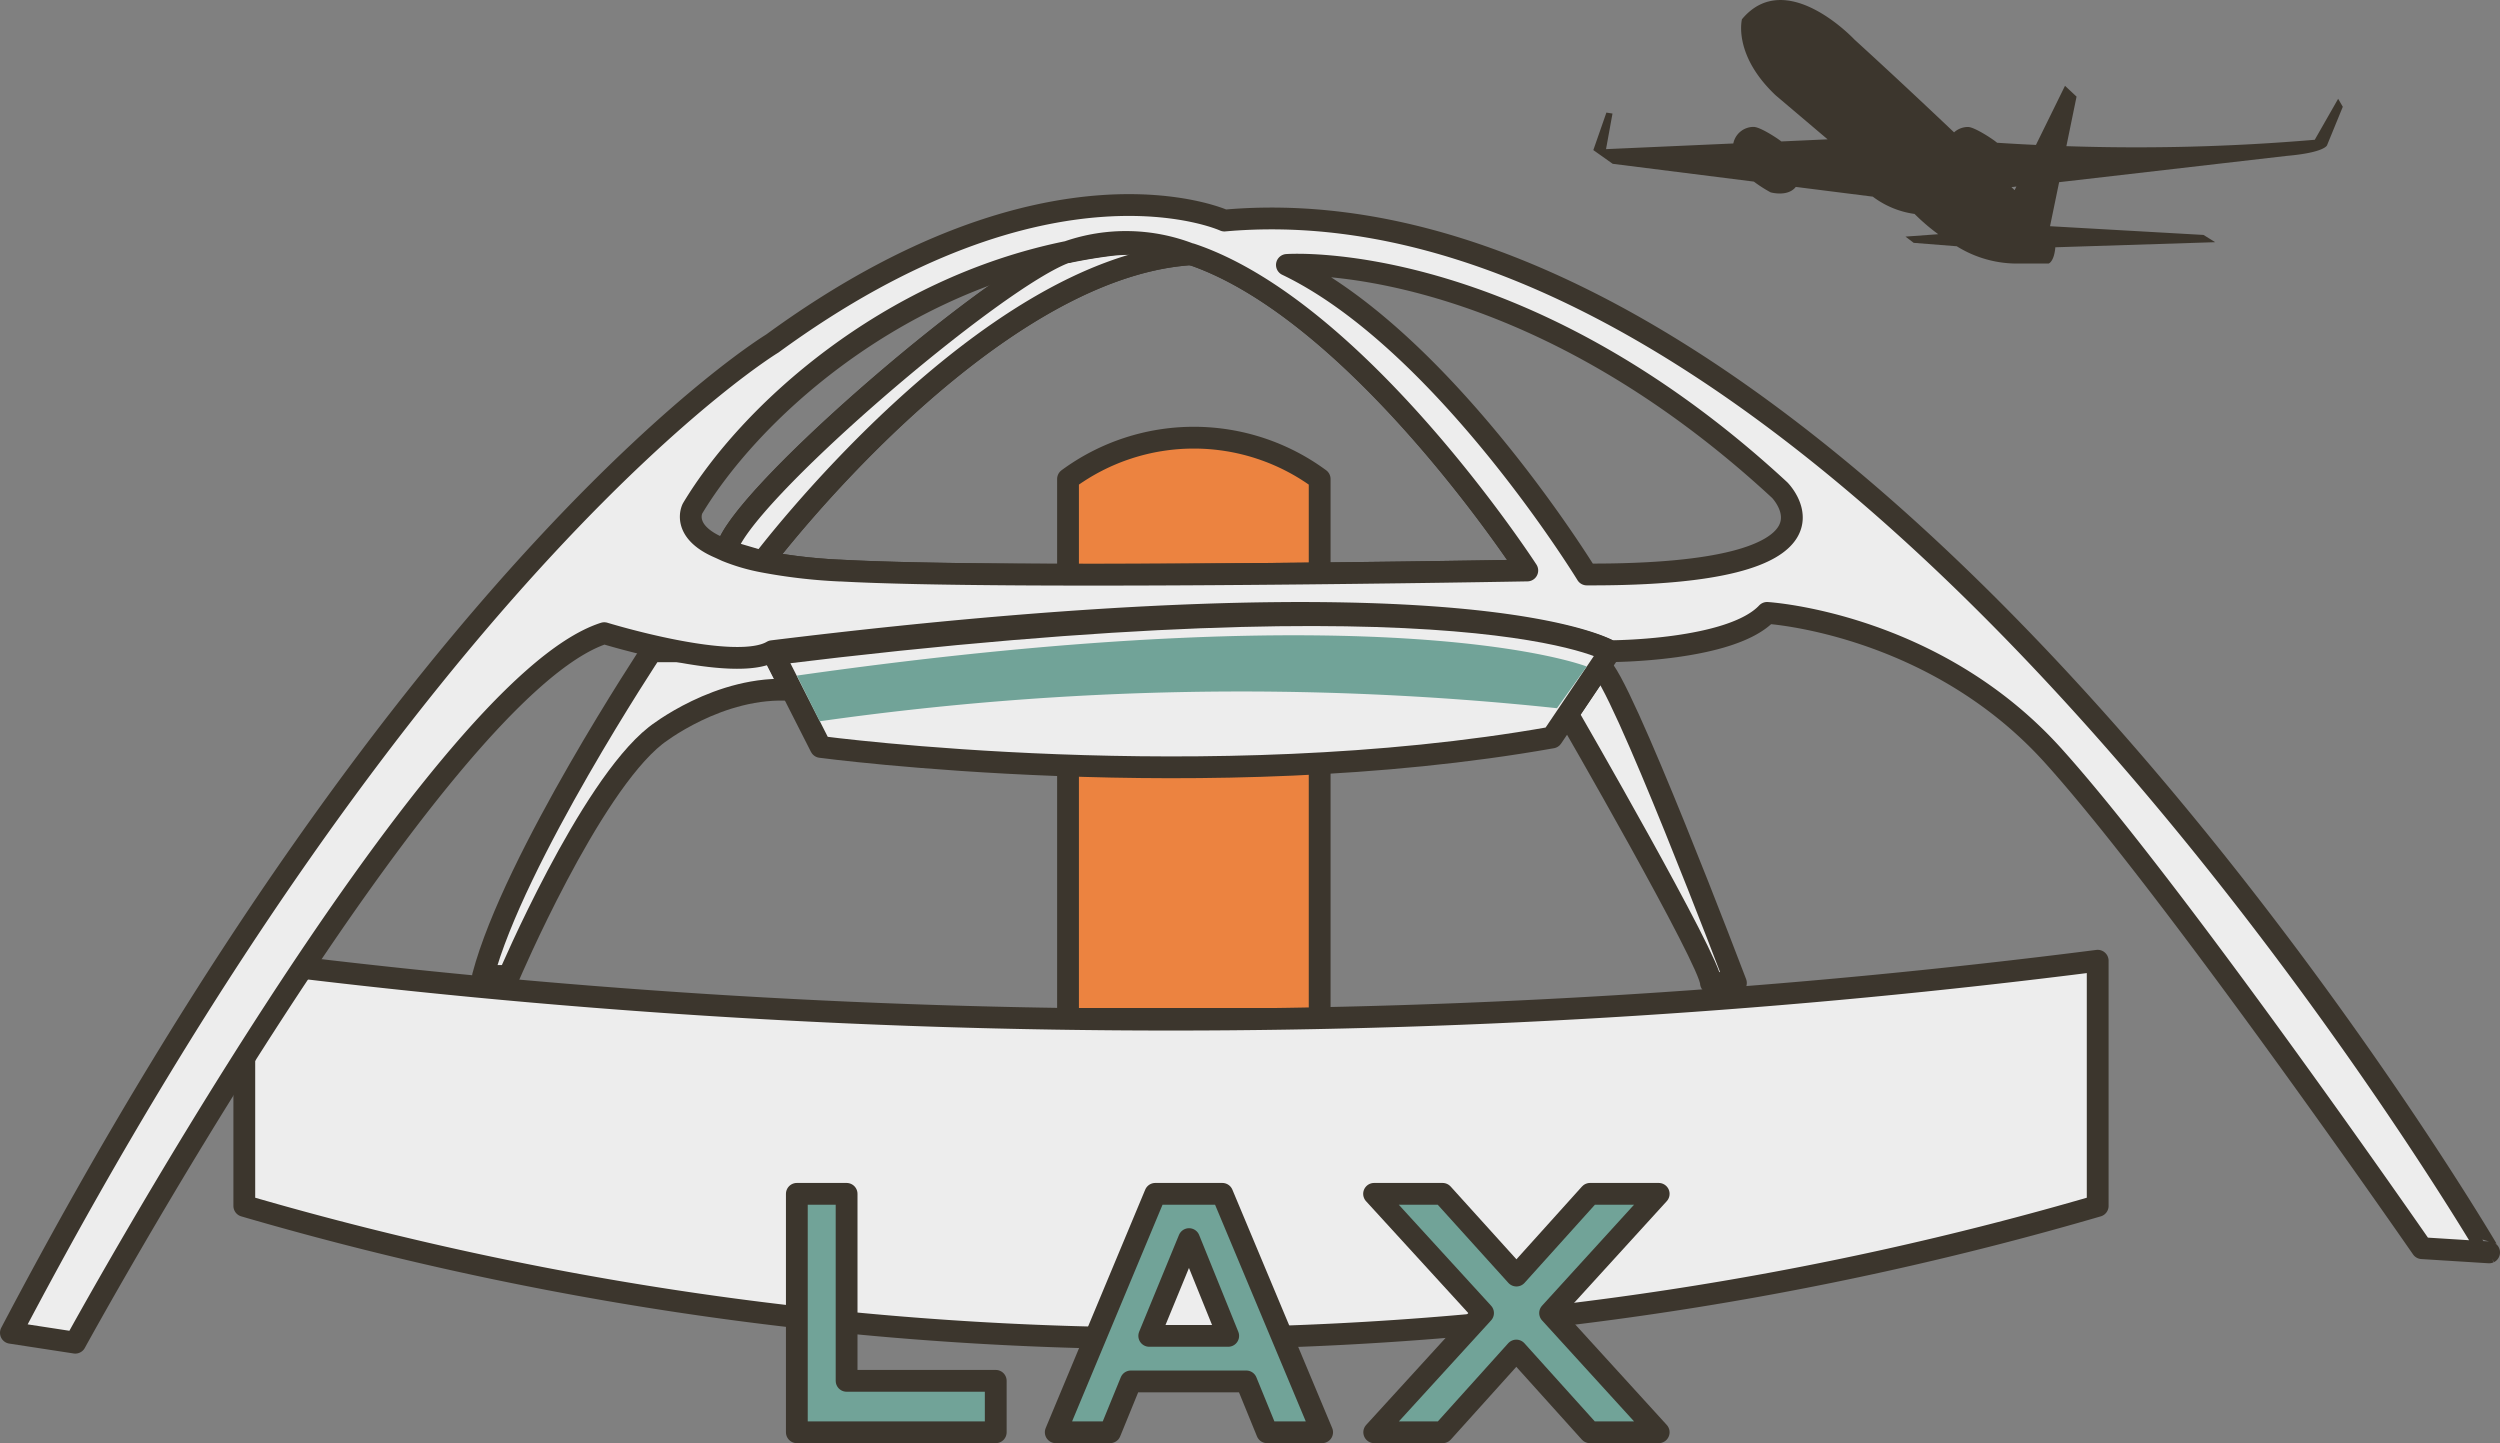 <svg id="Layer_1" data-name="Layer 1" xmlns="http://www.w3.org/2000/svg" viewBox="0 0 344.14 198.66">
  <rect x="0" y="0" width="344.14" height="198.66" fill="#808080" stroke="none"/>
  <defs>
    <style>
      .cls-1 {
        fill: #ec8340;
      }

      .cls-1, .cls-2, .cls-3, .cls-6 {
        stroke: #3c362d;
        stroke-linecap: round;
        stroke-linejoin: round;
        stroke-width: 3px;
      }

      .cls-2 {
        fill: none;
      }

      .cls-3 {
        fill: #ededed;
      }

      .cls-4, .cls-6 {
        fill: #71a398;
      }

      .cls-5 {
        fill: #3c362d;
      }
    </style>
  </defs>
  <g id="ARTWORK">
    <path class="cls-1" d="M595.33,65.94a29.2,29.2,0,0,0-34.64,0v74.32h34.64Z" transform="translate(-413.67)"/>
    <path class="cls-2" d="M623.94,78.54s-71.62,1.3-94.71,0a75.1,75.1,0,0,1-10.56-1.24s30.49-40.48,59-42.31C600.74,42.76,623.94,78.54,623.94,78.54Z" transform="translate(-413.67)"/>
    <path class="cls-2" d="M560.65,34.66c-9.72,3.24-45.85,34.26-47,41.19" transform="translate(-413.67)"/>
    <path class="cls-2" d="M518.67,77.3a26.32,26.32,0,0,1-5-1.47Z" transform="translate(-413.67)"/>
    <path class="cls-3" d="M577.65,35c-28.49,1.83-59,42.31-59,42.31l-5-1.47h0c1.16-6.93,37.29-37.95,47-41.19h0q3.08-.62,6.06-1a24.81,24.81,0,0,1,10.81,1.3Z" transform="translate(-413.67)"/>
    <path class="cls-2" d="M577.56,35a24.72,24.72,0,0,0-10.82-1.29q-3,.36-6.06,1A24.33,24.33,0,0,1,577.56,35Z" transform="translate(-413.67)"/>
    <path class="cls-3" d="M480.16,134.35h3.58s11-25.84,20.18-33.1c0,0,8.78-7,18.82-6.26L520,89.66H503.35S484.41,118.25,480.16,134.35Z" transform="translate(-413.67)"/>
    <path class="cls-3" d="M629.49,98.31s19.7,34.11,19.7,37h3.44s-16.14-42.5-18.73-43.59Z" transform="translate(-413.67)"/>
    <path class="cls-3" d="M447.3,145.66V166a455.83,455.83,0,0,0,135.88,18.17A455.22,455.22,0,0,0,702.43,166V132.25a1007.69,1007.69,0,0,1-127.69,8.11,1004.83,1004.83,0,0,1-127.39-8.11Z" transform="translate(-413.67)"/>
    <path class="cls-3" d="M582.22,30.36s-24-11-62.24,16.93c0,0-48.7,29.45-104.81,136.18l8.86,1.36s49.41-90.17,72.82-97.67c0,0,18,5.54,23.13,2.48,96.37-11.85,115.34,0,115.34,0s16.68,0,21.6-5.27c0,0,22.82,1.35,39.29,19.55s50.86,67.9,50.86,67.9l9.24.58S668.63,22.66,582.22,30.36Zm-53,48.18a75.1,75.1,0,0,1-10.56-1.24,26.32,26.32,0,0,1-5-1.47l-.89-.41C507.33,73.13,509,70,509,70c7.85-13.07,26.75-30.29,51.66-35.34h0a24.36,24.36,0,0,1,16.87.32h.09c23.13,7.77,46.29,43.55,46.29,43.55s-71.58,1.31-94.67,0Zm102.88.54s-19.72-32.27-41.28-42.61c0,0,31.75-2.39,67.84,31,0,0,11.64,11.75-26.55,11.61Z" transform="translate(-413.67)"/>
    <path class="cls-3" d="M635.32,89.66l-8,11.86c-47.43,8.41-100.68,1.3-100.68,1.3l-6.48-12.76C616.55,78.19,635.32,89.66,635.32,89.66Z" transform="translate(-413.67)"/>
    <path class="cls-4" d="M526.5,99.29A412.09,412.09,0,0,1,628,97.49l4.09-5.74S605.74,81.29,523.36,93Z" transform="translate(-413.67)"/>
    <path class="cls-5" d="M735.53,13.6l-3.22,5.64a289,289,0,0,1-34.19.88l1.4-6.82-1.59-1.49-4,8.14c-1.92-.09-3.7-.19-5.35-.3-.5-.45-3.11-2.17-4-2.17a2.85,2.85,0,0,0-1.92.74c-4-3.79-8.65-8.16-13.72-12.78,0,0-9.42-10.08-15.48-2.79,0,0-1.28,4.88,4.64,10.47l7.15,6.06-6.37.29c-.46-.38-2.9-2-3.81-2a2.84,2.84,0,0,0-2.8,2.28l-17.52.78.89-4.9-.84-.13L633,20.66l2.67,1.89L655.1,25a18.5,18.5,0,0,0,2.31,1.48s2.36.67,3.46-.75l10.6,1.34a12.35,12.35,0,0,0,5.75,2.38,28.05,28.05,0,0,0,3.26,2.79h0l-4.51.33,1.13.86,5.93.47a15.67,15.67,0,0,0,8.42,2.38h4.22s.75-.2.93-2.24l22-.7-1.6-1-21.13-1.2h0l1.25-6.06,31.33-3.62C733.7,21,734,20,734,20l2.17-5.3ZM691,26.18l-.44-.42.68-.08-.25.5Z" transform="translate(-413.67)"/>
    <path class="cls-6" d="M550.74,190.08v7.08H523.36V164.34h6.85v25.74Z" transform="translate(-413.67)"/>
    <path class="cls-6" d="M588.09,197.16l-2.86-7H569.34l-2.86,7H559l13.7-32.82h9.23l13.74,32.82Zm-16.22-13.27h10.87l-5.39-13.32Z" transform="translate(-413.67)"/>
    <path class="cls-6" d="M617.82,180.75l-15-16.41h9.43l10.17,11.25,10.13-11.25H642l-14.95,16.41L642,197.16h-9.47l-10.13-11.25-10.13,11.25h-9.43Z" transform="translate(-413.67)"/>
  </g>
</svg>
